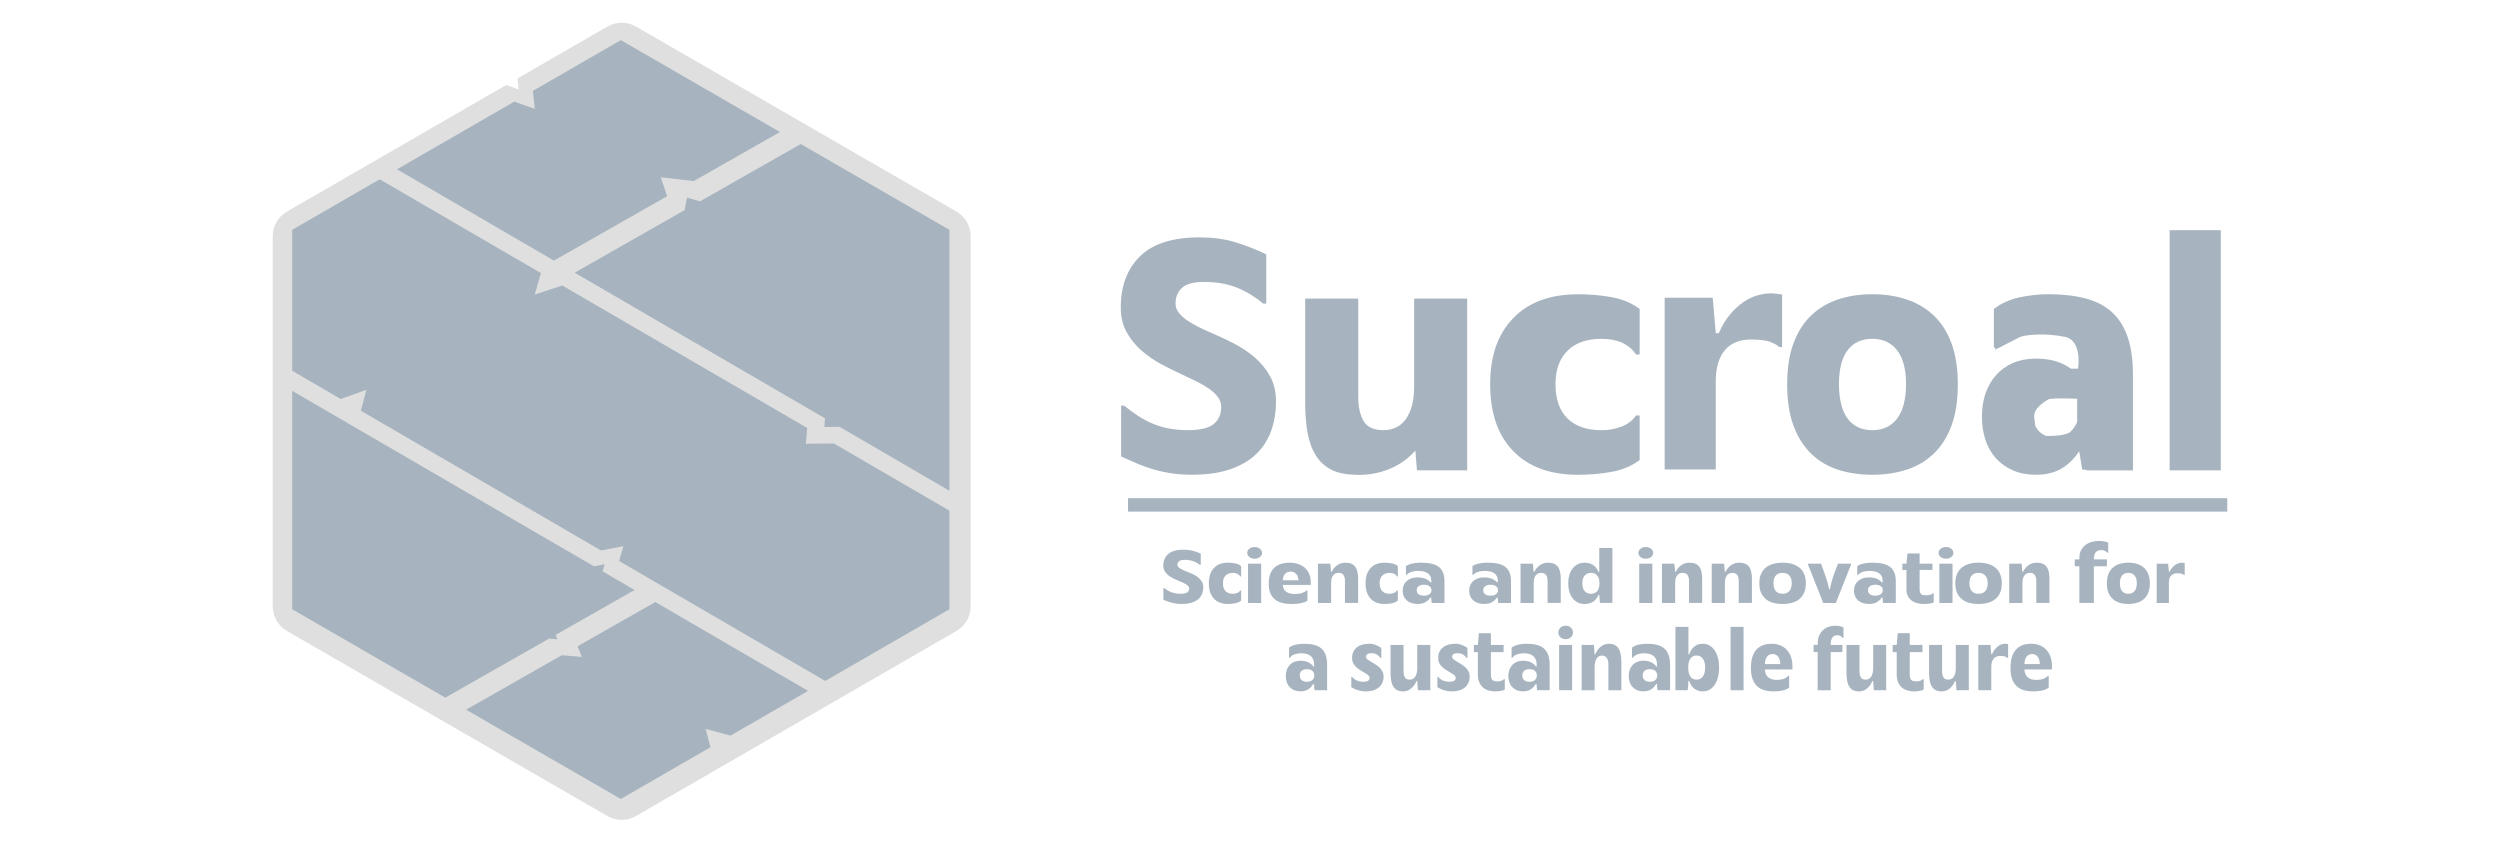 <svg width="110" height="38" viewBox="0 0 110 38" fill="none" xmlns="http://www.w3.org/2000/svg">
<g clip-path="url(#clip0_2334_31118)">
<path d="M42.084 9.309L36.091 5.85L35.176 5.321L27.982 1.167C27.594 0.944 27.117 0.944 26.728 1.167L22.77 3.452L22.824 3.938L22.272 3.74L16.661 6.979L15.899 7.42L12.627 9.309C12.238 9.533 12 9.947 12 10.394V26.679C12 27.126 12.238 27.54 12.627 27.763L18.642 31.237L19.557 31.766L26.727 35.906C27.116 36.129 27.593 36.129 27.981 35.906L32.046 33.559L32.604 33.237L36.533 30.968L37.29 30.531L42.083 27.763C42.471 27.54 42.71 27.126 42.71 26.679V10.394C42.71 9.947 42.471 9.533 42.083 9.309H42.084Z" fill="#DFDFDF"/>
<path d="M22.63 4.47L23.531 4.793L23.445 4L27.315 1.765L34.318 5.809L30.525 7.967L29.076 7.801L29.353 8.633L24.373 11.467L17.469 7.449L22.63 4.47Z" fill="#A7B4BF"/>
<path d="M12.857 26.808V17.197L13.57 17.612L14.482 18.142H14.483L26.133 24.918H26.134L26.604 24.828L26.514 25.14L27.921 25.959L24.446 27.936L24.526 28.129L24.158 28.099L19.592 30.696L12.857 26.808Z" fill="#A7B4BF"/>
<path d="M32.141 32.368L31.052 32.073L31.259 32.878L31.208 32.907L27.315 35.155L20.508 31.226L24.718 28.83L25.602 28.903L25.412 28.435L28.833 26.489L35.554 30.398L32.141 32.368Z" fill="#A7B4BF"/>
<path d="M41.773 26.808L36.311 29.961L29.596 26.055L28.684 25.524L27.241 24.684L27.428 24.032L26.445 24.221L15.879 18.073L16.102 17.221L16.121 17.151L14.992 17.557L14.338 17.175L12.857 16.314V10.112L16.706 7.889L23.607 11.903L23.801 12.015L23.528 12.962L23.674 12.914L23.676 12.913L24.738 12.561L35.518 18.831L35.458 19.524L36.69 19.512L37.957 20.249L38.869 20.779L41.773 22.468V26.808Z" fill="#A7B4BF"/>
<path d="M41.773 21.592L39.632 20.346L38.72 19.815L36.942 18.78L36.269 18.787L36.302 18.408L25.285 11.998L30.123 9.245L30.23 8.693L30.797 8.861L35.234 6.337L41.773 10.112V21.592Z" fill="#A7B4BF"/>
<path d="M51.724 13.346C51.724 13.494 51.768 13.627 51.858 13.747C51.947 13.867 52.068 13.98 52.22 14.086C52.372 14.191 52.545 14.293 52.742 14.39C52.939 14.487 53.144 14.581 53.358 14.673C53.662 14.802 53.979 14.951 54.309 15.122C54.638 15.293 54.94 15.495 55.213 15.73C55.485 15.965 55.708 16.239 55.882 16.552C56.056 16.865 56.143 17.234 56.143 17.657C56.143 18.145 56.069 18.588 55.922 18.983C55.774 19.38 55.551 19.718 55.253 19.998C54.953 20.279 54.572 20.498 54.108 20.654C53.644 20.811 53.094 20.889 52.461 20.889C52.121 20.889 51.815 20.869 51.544 20.827C51.272 20.785 51.015 20.73 50.774 20.661C50.533 20.591 50.298 20.509 50.071 20.412C49.843 20.315 49.595 20.207 49.328 20.087V17.849H49.462C49.658 18.006 49.856 18.151 50.057 18.285C50.258 18.418 50.47 18.534 50.693 18.63C50.916 18.726 51.157 18.8 51.416 18.851C51.674 18.901 51.959 18.926 52.272 18.926C52.808 18.926 53.185 18.837 53.404 18.657C53.623 18.477 53.732 18.227 53.732 17.904C53.732 17.748 53.685 17.605 53.591 17.476C53.498 17.347 53.373 17.227 53.216 17.117C53.06 17.006 52.881 16.901 52.68 16.799C52.479 16.698 52.267 16.597 52.045 16.495C51.741 16.358 51.429 16.203 51.108 16.032C50.787 15.862 50.492 15.659 50.224 15.424C49.957 15.19 49.738 14.918 49.568 14.609C49.399 14.301 49.314 13.939 49.314 13.525C49.314 12.576 49.598 11.825 50.165 11.273C50.732 10.72 51.604 10.444 52.782 10.444C53.345 10.444 53.854 10.511 54.309 10.644C54.764 10.777 55.232 10.96 55.715 11.19V13.359H55.581C55.232 13.064 54.851 12.832 54.436 12.661C54.021 12.49 53.532 12.405 52.97 12.405C52.515 12.405 52.193 12.493 52.006 12.667C51.818 12.842 51.725 13.068 51.725 13.344L51.724 13.346Z" fill="#A7B4BF"/>
<path d="M69.431 12.946C69.953 12.946 70.451 12.99 70.924 13.078C71.397 13.166 71.805 13.338 72.145 13.596V15.599H71.985C71.677 15.139 71.171 14.909 70.469 14.909C69.819 14.909 69.319 15.084 68.968 15.434C68.617 15.784 68.441 16.277 68.441 16.912C68.441 17.548 68.617 18.066 68.968 18.411C69.319 18.756 69.82 18.929 70.469 18.929C70.777 18.929 71.069 18.877 71.347 18.77C71.623 18.664 71.837 18.5 71.985 18.279H72.145V20.241C71.805 20.499 71.397 20.671 70.924 20.759C70.45 20.846 69.952 20.891 69.431 20.891C68.207 20.891 67.257 20.543 66.582 19.848C65.905 19.153 65.567 18.174 65.567 16.912C65.567 15.65 65.905 14.697 66.582 13.998C67.257 13.298 68.207 12.948 69.431 12.948V12.946Z" fill="#A7B4BF"/>
<path d="M77.972 12.906C78.177 12.925 78.297 12.938 78.333 12.948C78.369 12.957 78.395 12.962 78.413 12.962V15.27H78.279C78.217 15.196 78.09 15.122 77.898 15.048C77.706 14.974 77.422 14.938 77.047 14.938C76.539 14.938 76.152 15.097 75.889 15.414C75.626 15.732 75.494 16.186 75.494 16.775V20.657H73.245V13.1H75.36L75.494 14.661H75.629C75.834 14.163 76.141 13.747 76.552 13.41C76.963 13.074 77.436 12.906 77.972 12.906Z" fill="#A7B4BF"/>
<path d="M86.144 16.91C86.144 17.62 86.051 18.225 85.866 18.727C85.68 19.229 85.418 19.641 85.081 19.963C84.744 20.286 84.344 20.521 83.884 20.668C83.424 20.816 82.923 20.89 82.383 20.89C81.842 20.89 81.331 20.816 80.875 20.668C80.419 20.521 80.025 20.286 79.691 19.963C79.358 19.641 79.099 19.229 78.913 18.727C78.727 18.225 78.635 17.62 78.635 16.91C78.635 16.201 78.727 15.61 78.913 15.108C79.099 14.605 79.358 14.196 79.691 13.879C80.025 13.561 80.419 13.326 80.875 13.174C81.331 13.022 81.834 12.946 82.383 12.946C82.932 12.946 83.424 13.022 83.884 13.174C84.344 13.326 84.744 13.56 85.081 13.879C85.419 14.196 85.68 14.606 85.866 15.108C86.052 15.61 86.144 16.211 86.144 16.91ZM83.865 16.896C83.865 16.242 83.734 15.748 83.472 15.411C83.209 15.075 82.847 14.907 82.383 14.907C81.919 14.907 81.547 15.075 81.294 15.411C81.041 15.747 80.914 16.242 80.914 16.896C80.914 17.55 81.041 18.075 81.294 18.416C81.547 18.756 81.91 18.927 82.383 18.927C82.856 18.927 83.21 18.756 83.472 18.416C83.733 18.076 83.865 17.569 83.865 16.896Z" fill="#A7B4BF"/>
<path d="M95.465 20.696V10.127H97.715V20.696H95.465Z" fill="#A7B4BF"/>
<path d="M62.222 13.139V17.007C62.222 17.606 62.106 18.076 61.874 18.416C61.642 18.757 61.305 18.927 60.86 18.927C60.443 18.927 60.156 18.794 59.999 18.526C59.842 18.26 59.763 17.905 59.763 17.462V13.138H57.428V17.739C57.428 18.237 57.465 18.681 57.539 19.072C57.612 19.464 57.738 19.796 57.914 20.067C58.09 20.339 58.322 20.543 58.609 20.682C58.881 20.812 59.215 20.881 59.611 20.888C59.611 20.888 61.198 21.055 62.275 19.826L62.346 20.696H64.556V13.139H62.221H62.222Z" fill="#A7B4BF"/>
<path d="M93.621 14.839C93.468 14.387 93.237 14.022 92.931 13.74C92.624 13.459 92.236 13.256 91.767 13.132C91.299 13.008 90.749 12.945 90.118 12.945C89.927 12.945 89.722 12.957 89.502 12.98C89.283 13.003 89.067 13.038 88.855 13.084C88.644 13.13 88.44 13.197 88.246 13.284C88.051 13.372 87.879 13.475 87.729 13.595V15.294H87.793L87.796 15.383C87.796 15.383 88.553 15 88.828 14.853C89.103 14.705 90.087 14.656 90.862 14.823C91.639 14.991 91.432 16.22 91.432 16.22H91.118C91.013 16.144 90.901 16.078 90.782 16.021C90.447 15.86 90.046 15.779 89.582 15.779C89.2 15.779 88.862 15.844 88.567 15.973C88.273 16.102 88.024 16.281 87.821 16.511C87.617 16.742 87.464 17.011 87.36 17.319C87.256 17.628 87.205 17.966 87.205 18.334C87.205 18.702 87.256 19.044 87.36 19.357C87.464 19.669 87.617 19.939 87.821 20.165C88.024 20.39 88.273 20.567 88.567 20.696C88.862 20.825 89.2 20.89 89.582 20.89C90.062 20.89 90.47 20.78 90.801 20.558C91.07 20.379 91.299 20.143 91.486 19.854L91.619 20.662L91.82 20.674L91.822 20.697H93.85V16.484C93.85 15.839 93.773 15.291 93.62 14.839L93.621 14.839ZM89.553 18.741C89.549 18.703 89.537 18.608 89.507 18.361C89.458 17.958 89.989 17.654 90.126 17.575C90.264 17.496 91.395 17.545 91.395 17.545V18.558C91.395 18.558 91.356 18.725 91.119 18.981C90.947 19.167 90.338 19.186 90.023 19.182C89.918 19.137 89.824 19.078 89.745 19.003C89.664 18.926 89.601 18.838 89.553 18.74V18.741Z" fill="#A7B4BF"/>
<path d="M98 21.92H49.633V22.51H98V21.92Z" fill="#A7B4BF"/>
<path d="M51.807 24.849C51.807 24.883 51.818 24.913 51.842 24.941C51.865 24.969 51.896 24.994 51.935 25.018C51.974 25.042 52.018 25.066 52.069 25.088C52.12 25.11 52.172 25.131 52.227 25.153C52.306 25.182 52.387 25.217 52.472 25.256C52.557 25.295 52.634 25.341 52.705 25.394C52.775 25.448 52.833 25.511 52.877 25.583C52.922 25.655 52.945 25.738 52.945 25.835C52.945 25.947 52.926 26.048 52.888 26.138C52.849 26.229 52.793 26.306 52.715 26.37C52.638 26.434 52.54 26.485 52.42 26.521C52.3 26.556 52.159 26.574 51.996 26.574C51.909 26.574 51.83 26.569 51.76 26.56C51.69 26.55 51.624 26.537 51.562 26.521C51.499 26.506 51.439 26.487 51.38 26.465C51.322 26.442 51.258 26.418 51.189 26.39V25.878H51.224C51.274 25.913 51.325 25.947 51.377 25.977C51.429 26.008 51.484 26.034 51.541 26.057C51.599 26.079 51.66 26.096 51.727 26.107C51.794 26.119 51.867 26.125 51.947 26.125C52.085 26.125 52.182 26.105 52.239 26.064C52.295 26.023 52.323 25.965 52.323 25.891C52.323 25.856 52.311 25.823 52.287 25.794C52.263 25.764 52.231 25.737 52.19 25.712C52.15 25.686 52.104 25.662 52.052 25.639C52.001 25.616 51.946 25.593 51.889 25.57C51.81 25.538 51.73 25.503 51.648 25.464C51.565 25.425 51.489 25.378 51.42 25.325C51.351 25.272 51.295 25.209 51.251 25.138C51.208 25.068 51.185 24.985 51.185 24.89C51.185 24.674 51.258 24.502 51.404 24.375C51.55 24.248 51.775 24.186 52.078 24.186C52.223 24.186 52.353 24.201 52.471 24.232C52.588 24.262 52.709 24.304 52.833 24.356V24.852H52.798C52.708 24.785 52.61 24.731 52.503 24.692C52.396 24.653 52.27 24.634 52.125 24.634C52.008 24.634 51.925 24.654 51.877 24.693C51.829 24.733 51.805 24.785 51.805 24.848L51.807 24.849Z" fill="#A7B4BF"/>
<path d="M54.024 24.758C54.136 24.758 54.244 24.768 54.346 24.788C54.449 24.808 54.536 24.848 54.61 24.906V25.365H54.576C54.509 25.26 54.4 25.207 54.248 25.207C54.107 25.207 54 25.247 53.923 25.327C53.848 25.407 53.809 25.52 53.809 25.664C53.809 25.809 53.848 25.928 53.923 26.008C53.999 26.087 54.107 26.126 54.248 26.126C54.314 26.126 54.377 26.113 54.437 26.089C54.496 26.065 54.543 26.028 54.575 25.977H54.609V26.426C54.536 26.485 54.448 26.525 54.345 26.544C54.243 26.564 54.136 26.575 54.023 26.575C53.759 26.575 53.553 26.495 53.408 26.336C53.262 26.177 53.189 25.953 53.189 25.664C53.189 25.376 53.262 25.158 53.408 24.998C53.553 24.838 53.759 24.758 54.023 24.758H54.024Z" fill="#A7B4BF"/>
<path d="M55.206 24.069C55.296 24.069 55.372 24.094 55.435 24.145C55.498 24.195 55.53 24.257 55.53 24.328C55.53 24.399 55.498 24.46 55.435 24.509C55.372 24.559 55.296 24.584 55.206 24.584C55.116 24.584 55.036 24.559 54.973 24.509C54.91 24.459 54.878 24.399 54.878 24.328C54.878 24.257 54.91 24.195 54.973 24.145C55.036 24.094 55.114 24.069 55.206 24.069ZM54.913 26.531V24.802H55.492V26.531H54.913Z" fill="#A7B4BF"/>
<path d="M57.672 25.738H56.444C56.453 25.876 56.505 25.978 56.598 26.041C56.691 26.104 56.811 26.136 56.955 26.136C57.091 26.136 57.201 26.122 57.285 26.095C57.371 26.067 57.439 26.028 57.492 25.978H57.527V26.427C57.488 26.456 57.442 26.48 57.388 26.499C57.333 26.518 57.276 26.533 57.213 26.546C57.151 26.557 57.087 26.565 57.022 26.57C56.956 26.574 56.894 26.576 56.835 26.576C56.676 26.576 56.534 26.56 56.409 26.527C56.283 26.494 56.178 26.442 56.092 26.37C56.005 26.299 55.94 26.207 55.893 26.096C55.847 25.984 55.824 25.85 55.824 25.691C55.824 25.375 55.903 25.141 56.062 24.988C56.22 24.835 56.451 24.759 56.752 24.759C56.89 24.759 57.016 24.779 57.13 24.819C57.243 24.859 57.34 24.916 57.421 24.989C57.501 25.063 57.563 25.153 57.607 25.258C57.651 25.363 57.673 25.482 57.673 25.615V25.738L57.672 25.738ZM56.789 25.15C56.684 25.15 56.601 25.184 56.541 25.252C56.482 25.319 56.45 25.412 56.444 25.532H57.131C57.126 25.412 57.094 25.318 57.034 25.252C56.973 25.185 56.892 25.15 56.789 25.15Z" fill="#A7B4BF"/>
<path d="M59.199 24.758C59.304 24.758 59.393 24.774 59.465 24.805C59.536 24.837 59.593 24.883 59.637 24.945C59.681 25.008 59.712 25.083 59.73 25.173C59.749 25.263 59.758 25.364 59.758 25.478V26.53H59.178V25.544C59.178 25.498 59.173 25.455 59.163 25.413C59.153 25.372 59.136 25.336 59.115 25.305C59.093 25.275 59.065 25.25 59.031 25.233C58.996 25.215 58.953 25.206 58.903 25.206C58.792 25.206 58.709 25.245 58.653 25.323C58.597 25.401 58.569 25.509 58.569 25.646V26.531H57.989V24.802H58.534L58.565 25.156H58.6C58.65 25.042 58.728 24.947 58.834 24.872C58.94 24.796 59.062 24.758 59.2 24.758H59.199Z" fill="#A7B4BF"/>
<path d="M60.919 24.758C61.032 24.758 61.139 24.768 61.241 24.788C61.343 24.808 61.431 24.848 61.505 24.906V25.365H61.471C61.404 25.26 61.295 25.207 61.143 25.207C61.002 25.207 60.895 25.247 60.818 25.327C60.743 25.407 60.704 25.52 60.704 25.664C60.704 25.809 60.743 25.928 60.818 26.008C60.894 26.087 61.002 26.126 61.143 26.126C61.209 26.126 61.272 26.113 61.332 26.089C61.392 26.065 61.438 26.028 61.47 25.977H61.504V26.426C61.431 26.485 61.343 26.525 61.24 26.544C61.138 26.564 61.031 26.575 60.918 26.575C60.654 26.575 60.448 26.495 60.303 26.336C60.157 26.177 60.084 25.953 60.084 25.664C60.084 25.376 60.157 25.158 60.303 24.998C60.448 24.838 60.654 24.758 60.918 24.758H60.919Z" fill="#A7B4BF"/>
<path d="M62.522 24.758C62.696 24.758 62.849 24.772 62.979 24.801C63.109 24.829 63.216 24.875 63.301 24.939C63.387 25.003 63.45 25.088 63.493 25.191C63.535 25.294 63.557 25.419 63.557 25.567V26.531H62.995L62.971 26.291H62.936C62.878 26.38 62.804 26.449 62.712 26.5C62.621 26.55 62.508 26.575 62.374 26.575C62.269 26.575 62.175 26.56 62.094 26.531C62.012 26.501 61.943 26.46 61.886 26.409C61.831 26.357 61.788 26.296 61.758 26.224C61.73 26.152 61.716 26.075 61.716 25.99C61.716 25.906 61.73 25.828 61.758 25.758C61.787 25.688 61.83 25.626 61.886 25.573C61.943 25.521 62.012 25.48 62.094 25.45C62.175 25.42 62.269 25.405 62.374 25.405C62.503 25.405 62.614 25.424 62.707 25.46C62.8 25.498 62.878 25.552 62.943 25.623H62.978V25.57C62.978 25.481 62.963 25.408 62.932 25.35C62.901 25.292 62.859 25.246 62.806 25.212C62.752 25.179 62.691 25.155 62.62 25.141C62.549 25.128 62.471 25.121 62.389 25.121C62.29 25.121 62.195 25.135 62.104 25.163C62.014 25.192 61.944 25.235 61.895 25.295H61.861V24.907C61.903 24.879 61.95 24.856 62.004 24.835C62.058 24.815 62.114 24.8 62.173 24.789C62.231 24.779 62.291 24.771 62.352 24.765C62.414 24.76 62.47 24.757 62.523 24.757L62.522 24.758ZM62.656 26.209C62.759 26.209 62.84 26.188 62.898 26.144C62.956 26.1 62.984 26.043 62.984 25.969C62.984 25.895 62.956 25.836 62.898 25.794C62.84 25.75 62.76 25.729 62.656 25.729C62.552 25.729 62.473 25.75 62.418 25.794C62.363 25.837 62.335 25.895 62.335 25.969C62.335 26.043 62.363 26.101 62.418 26.144C62.473 26.188 62.552 26.209 62.656 26.209Z" fill="#A7B4BF"/>
<path d="M65.449 24.758C65.623 24.758 65.776 24.772 65.906 24.801C66.036 24.829 66.143 24.875 66.228 24.939C66.314 25.003 66.377 25.088 66.42 25.191C66.462 25.294 66.484 25.419 66.484 25.567V26.531H65.922L65.898 26.291H65.863C65.805 26.38 65.731 26.449 65.639 26.5C65.548 26.55 65.435 26.575 65.302 26.575C65.196 26.575 65.102 26.56 65.021 26.531C64.939 26.501 64.87 26.46 64.814 26.409C64.757 26.357 64.715 26.296 64.686 26.224C64.657 26.152 64.643 26.075 64.643 25.99C64.643 25.906 64.657 25.828 64.686 25.758C64.714 25.688 64.757 25.626 64.814 25.573C64.87 25.521 64.939 25.48 65.021 25.45C65.102 25.42 65.196 25.405 65.302 25.405C65.43 25.405 65.541 25.424 65.634 25.46C65.727 25.498 65.805 25.552 65.87 25.623H65.905V25.57C65.905 25.481 65.89 25.408 65.859 25.35C65.828 25.292 65.786 25.246 65.733 25.212C65.679 25.179 65.618 25.155 65.547 25.141C65.476 25.128 65.398 25.121 65.316 25.121C65.217 25.121 65.122 25.135 65.031 25.163C64.941 25.192 64.871 25.235 64.822 25.295H64.788V24.907C64.829 24.879 64.877 24.856 64.931 24.835C64.985 24.815 65.041 24.8 65.1 24.789C65.158 24.779 65.218 24.771 65.279 24.765C65.341 24.76 65.397 24.757 65.45 24.757L65.449 24.758ZM65.583 26.209C65.686 26.209 65.767 26.188 65.825 26.144C65.883 26.1 65.911 26.043 65.911 25.969C65.911 25.895 65.883 25.836 65.825 25.794C65.767 25.75 65.687 25.729 65.583 25.729C65.479 25.729 65.4 25.75 65.345 25.794C65.29 25.837 65.262 25.895 65.262 25.969C65.262 26.043 65.29 26.101 65.345 26.144C65.4 26.188 65.479 26.209 65.583 26.209Z" fill="#A7B4BF"/>
<path d="M68.114 24.758C68.22 24.758 68.309 24.774 68.38 24.805C68.451 24.837 68.509 24.883 68.552 24.945C68.596 25.008 68.627 25.083 68.646 25.173C68.664 25.263 68.673 25.364 68.673 25.478V26.53H68.094V25.544C68.094 25.498 68.088 25.455 68.079 25.413C68.068 25.372 68.052 25.336 68.031 25.305C68.008 25.275 67.981 25.25 67.946 25.233C67.911 25.215 67.869 25.206 67.818 25.206C67.708 25.206 67.624 25.245 67.568 25.323C67.512 25.401 67.484 25.509 67.484 25.646V26.531H66.904V24.802H67.449L67.48 25.156H67.515C67.566 25.042 67.644 24.947 67.75 24.872C67.855 24.796 67.977 24.758 68.115 24.758H68.114Z" fill="#A7B4BF"/>
<path d="M70.366 24.113H70.945V26.53H70.397C70.392 26.472 70.387 26.412 70.382 26.354C70.376 26.295 70.371 26.235 70.367 26.177H70.332C70.277 26.312 70.198 26.411 70.094 26.477C69.99 26.542 69.866 26.575 69.721 26.575C69.606 26.575 69.504 26.553 69.416 26.507C69.327 26.462 69.253 26.399 69.191 26.318C69.128 26.237 69.081 26.14 69.049 26.029C69.017 25.917 69.001 25.796 69.001 25.666C69.001 25.535 69.017 25.418 69.049 25.306C69.081 25.196 69.128 25.1 69.191 25.018C69.253 24.938 69.327 24.874 69.416 24.827C69.505 24.781 69.606 24.758 69.721 24.758C69.866 24.758 69.99 24.792 70.094 24.859C70.197 24.927 70.277 25.026 70.332 25.16H70.367V24.114L70.366 24.113ZM70.007 26.126C70.125 26.126 70.215 26.087 70.279 26.009C70.343 25.93 70.376 25.816 70.376 25.664C70.376 25.512 70.344 25.406 70.279 25.326C70.215 25.246 70.124 25.206 70.007 25.206C69.891 25.206 69.794 25.246 69.725 25.326C69.655 25.406 69.622 25.519 69.622 25.664C69.622 25.809 69.656 25.93 69.725 26.009C69.794 26.087 69.888 26.126 70.007 26.126Z" fill="#A7B4BF"/>
<path d="M72.417 24.069C72.507 24.069 72.583 24.094 72.646 24.145C72.709 24.195 72.741 24.257 72.741 24.328C72.741 24.399 72.709 24.46 72.646 24.509C72.583 24.559 72.507 24.584 72.417 24.584C72.327 24.584 72.247 24.559 72.184 24.509C72.121 24.459 72.089 24.399 72.089 24.328C72.089 24.257 72.121 24.195 72.184 24.145C72.247 24.094 72.324 24.069 72.417 24.069ZM72.124 26.531V24.802H72.703V26.531H72.124Z" fill="#A7B4BF"/>
<path d="M74.337 24.758C74.443 24.758 74.532 24.774 74.603 24.805C74.674 24.837 74.732 24.883 74.775 24.945C74.819 25.008 74.85 25.083 74.868 25.173C74.887 25.263 74.896 25.364 74.896 25.478V26.53H74.317V25.544C74.317 25.498 74.311 25.455 74.301 25.413C74.291 25.372 74.275 25.336 74.253 25.305C74.231 25.275 74.204 25.25 74.169 25.233C74.134 25.215 74.092 25.206 74.041 25.206C73.931 25.206 73.847 25.245 73.791 25.323C73.735 25.401 73.707 25.509 73.707 25.646V26.531H73.127V24.802H73.672L73.703 25.156H73.738C73.788 25.042 73.867 24.947 73.972 24.872C74.078 24.796 74.2 24.758 74.338 24.758H74.337Z" fill="#A7B4BF"/>
<path d="M76.526 24.758C76.632 24.758 76.721 24.774 76.792 24.805C76.863 24.837 76.921 24.883 76.964 24.945C77.008 25.008 77.039 25.083 77.057 25.173C77.076 25.263 77.085 25.364 77.085 25.478V26.53H76.505V25.544C76.505 25.498 76.5 25.455 76.49 25.413C76.48 25.372 76.464 25.336 76.442 25.305C76.42 25.275 76.393 25.25 76.358 25.233C76.323 25.215 76.281 25.206 76.23 25.206C76.12 25.206 76.036 25.245 75.98 25.323C75.924 25.401 75.896 25.509 75.896 25.646V26.531H75.316V24.802H75.861L75.892 25.156H75.927C75.978 25.042 76.056 24.947 76.162 24.872C76.267 24.796 76.389 24.758 76.527 24.758H76.526Z" fill="#A7B4BF"/>
<path d="M79.457 25.665C79.457 25.828 79.432 25.965 79.381 26.081C79.33 26.195 79.259 26.29 79.168 26.363C79.076 26.437 78.967 26.491 78.841 26.524C78.716 26.558 78.58 26.575 78.433 26.575C78.285 26.575 78.147 26.558 78.022 26.524C77.898 26.491 77.79 26.437 77.699 26.363C77.609 26.29 77.538 26.195 77.487 26.081C77.436 25.966 77.411 25.828 77.411 25.665C77.411 25.502 77.436 25.367 77.487 25.252C77.538 25.138 77.608 25.044 77.699 24.971C77.79 24.898 77.898 24.844 78.022 24.81C78.147 24.775 78.282 24.757 78.433 24.757C78.583 24.757 78.716 24.775 78.841 24.81C78.967 24.844 79.075 24.899 79.168 24.971C79.259 25.044 79.331 25.137 79.381 25.252C79.431 25.368 79.457 25.505 79.457 25.665ZM78.836 25.661C78.836 25.512 78.801 25.398 78.73 25.322C78.658 25.244 78.56 25.206 78.433 25.206C78.306 25.206 78.205 25.244 78.136 25.322C78.067 25.399 78.033 25.512 78.033 25.661C78.033 25.811 78.067 25.931 78.136 26.009C78.205 26.087 78.304 26.126 78.433 26.126C78.562 26.126 78.657 26.087 78.73 26.009C78.801 25.931 78.836 25.815 78.836 25.661Z" fill="#A7B4BF"/>
<path d="M81.46 24.802L80.778 26.531H80.223L79.537 24.802H80.126C80.197 24.999 80.266 25.191 80.333 25.379C80.4 25.568 80.45 25.747 80.481 25.918H80.516C80.548 25.741 80.596 25.557 80.661 25.367C80.725 25.176 80.797 24.988 80.875 24.802H81.461H81.46Z" fill="#A7B4BF"/>
<path d="M82.38 24.758C82.554 24.758 82.707 24.772 82.837 24.801C82.967 24.829 83.074 24.875 83.159 24.939C83.245 25.003 83.308 25.088 83.35 25.191C83.393 25.294 83.415 25.419 83.415 25.567V26.531H82.853L82.829 26.291H82.794C82.736 26.38 82.662 26.449 82.57 26.5C82.479 26.55 82.366 26.575 82.232 26.575C82.127 26.575 82.033 26.56 81.951 26.531C81.87 26.501 81.801 26.46 81.744 26.409C81.688 26.357 81.646 26.296 81.616 26.224C81.588 26.152 81.574 26.075 81.574 25.99C81.574 25.906 81.588 25.828 81.616 25.758C81.645 25.688 81.688 25.626 81.744 25.573C81.8 25.521 81.87 25.48 81.951 25.45C82.033 25.42 82.127 25.405 82.232 25.405C82.361 25.405 82.472 25.424 82.565 25.46C82.658 25.498 82.736 25.552 82.801 25.623H82.836V25.57C82.836 25.481 82.821 25.408 82.79 25.35C82.759 25.292 82.717 25.246 82.663 25.212C82.61 25.179 82.549 25.155 82.478 25.141C82.407 25.128 82.329 25.121 82.247 25.121C82.148 25.121 82.053 25.135 81.962 25.163C81.871 25.192 81.802 25.235 81.753 25.295H81.719V24.907C81.76 24.879 81.808 24.856 81.862 24.835C81.916 24.815 81.972 24.8 82.031 24.789C82.089 24.779 82.149 24.771 82.21 24.765C82.272 24.76 82.328 24.757 82.381 24.757L82.38 24.758ZM82.514 26.209C82.617 26.209 82.698 26.188 82.756 26.144C82.814 26.1 82.842 26.043 82.842 25.969C82.842 25.895 82.814 25.836 82.756 25.794C82.698 25.75 82.618 25.729 82.514 25.729C82.41 25.729 82.331 25.75 82.276 25.794C82.221 25.837 82.193 25.895 82.193 25.969C82.193 26.043 82.221 26.101 82.276 26.144C82.331 26.188 82.41 26.209 82.514 26.209Z" fill="#A7B4BF"/>
<path d="M84.463 25.912C84.463 25.969 84.468 26.016 84.478 26.052C84.488 26.09 84.506 26.118 84.531 26.139C84.556 26.161 84.589 26.175 84.63 26.182C84.67 26.189 84.721 26.193 84.783 26.193C84.841 26.193 84.891 26.185 84.935 26.169C84.979 26.153 85.017 26.132 85.049 26.107H85.084V26.509C85.038 26.528 84.977 26.544 84.903 26.556C84.828 26.569 84.744 26.575 84.653 26.575C84.561 26.575 84.465 26.564 84.374 26.543C84.282 26.522 84.199 26.486 84.127 26.435C84.055 26.385 83.997 26.318 83.951 26.236C83.907 26.154 83.884 26.052 83.884 25.93V25.076H83.704V24.802H83.884L83.928 24.353H84.463V24.802H85.028V25.076H84.463V25.911V25.912Z" fill="#A7B4BF"/>
<path d="M85.624 24.069C85.714 24.069 85.791 24.094 85.854 24.145C85.917 24.195 85.949 24.257 85.949 24.328C85.949 24.399 85.917 24.46 85.854 24.509C85.791 24.559 85.714 24.584 85.624 24.584C85.535 24.584 85.455 24.559 85.391 24.509C85.328 24.459 85.296 24.399 85.296 24.328C85.296 24.257 85.328 24.195 85.391 24.145C85.455 24.094 85.532 24.069 85.624 24.069ZM85.331 26.531V24.802H85.911V26.531H85.331Z" fill="#A7B4BF"/>
<path d="M88.079 25.665C88.079 25.828 88.054 25.965 88.004 26.081C87.953 26.195 87.882 26.29 87.79 26.363C87.699 26.437 87.589 26.491 87.464 26.524C87.339 26.558 87.203 26.575 87.055 26.575C86.908 26.575 86.769 26.558 86.645 26.524C86.52 26.491 86.413 26.437 86.322 26.363C86.231 26.29 86.16 26.195 86.109 26.081C86.059 25.966 86.034 25.828 86.034 25.665C86.034 25.502 86.059 25.367 86.109 25.252C86.16 25.138 86.23 25.044 86.322 24.971C86.413 24.898 86.52 24.844 86.645 24.81C86.769 24.775 86.905 24.757 87.055 24.757C87.205 24.757 87.339 24.775 87.464 24.81C87.589 24.844 87.698 24.899 87.79 24.971C87.882 25.044 87.954 25.137 88.004 25.252C88.053 25.368 88.079 25.505 88.079 25.665ZM87.459 25.661C87.459 25.512 87.423 25.398 87.352 25.322C87.281 25.244 87.182 25.206 87.055 25.206C86.928 25.206 86.828 25.244 86.758 25.322C86.689 25.399 86.655 25.512 86.655 25.661C86.655 25.811 86.69 25.931 86.758 26.009C86.828 26.087 86.926 26.126 87.055 26.126C87.184 26.126 87.28 26.087 87.352 26.009C87.423 25.931 87.459 25.815 87.459 25.661Z" fill="#A7B4BF"/>
<path d="M89.617 24.758C89.723 24.758 89.812 24.774 89.883 24.805C89.954 24.837 90.012 24.883 90.055 24.945C90.099 25.008 90.13 25.083 90.148 25.173C90.167 25.263 90.176 25.364 90.176 25.478V26.53H89.597V25.544C89.597 25.498 89.591 25.455 89.581 25.413C89.571 25.372 89.555 25.336 89.533 25.305C89.511 25.275 89.484 25.25 89.449 25.233C89.414 25.215 89.372 25.206 89.321 25.206C89.211 25.206 89.127 25.245 89.071 25.323C89.015 25.401 88.987 25.509 88.987 25.646V26.531H88.407V24.802H88.952L88.983 25.156H89.018C89.069 25.042 89.147 24.947 89.252 24.872C89.358 24.796 89.48 24.758 89.618 24.758H89.617Z" fill="#A7B4BF"/>
<path d="M92.761 24.32H92.723C92.69 24.287 92.653 24.259 92.614 24.237C92.575 24.215 92.523 24.204 92.46 24.204C92.347 24.204 92.263 24.237 92.21 24.302C92.156 24.368 92.13 24.472 92.13 24.614H92.704V24.915H92.13V26.53H91.492V24.915H91.29V24.614H91.492V24.565C91.492 24.43 91.516 24.314 91.565 24.217C91.615 24.12 91.679 24.041 91.759 23.98C91.839 23.92 91.93 23.874 92.031 23.845C92.132 23.816 92.235 23.802 92.339 23.802C92.443 23.802 92.523 23.808 92.588 23.821C92.652 23.834 92.71 23.852 92.761 23.875V24.321V24.32Z" fill="#A7B4BF"/>
<path d="M94.593 25.665C94.593 25.828 94.57 25.965 94.522 26.081C94.475 26.195 94.41 26.29 94.325 26.363C94.24 26.437 94.139 26.491 94.024 26.524C93.908 26.558 93.782 26.575 93.646 26.575C93.51 26.575 93.381 26.558 93.267 26.524C93.152 26.491 93.052 26.437 92.969 26.363C92.884 26.29 92.82 26.195 92.772 26.081C92.725 25.966 92.702 25.828 92.702 25.665C92.702 25.502 92.725 25.367 92.772 25.252C92.82 25.138 92.884 25.044 92.969 24.971C93.052 24.898 93.152 24.844 93.267 24.81C93.381 24.775 93.507 24.757 93.646 24.757C93.785 24.757 93.908 24.775 94.024 24.81C94.139 24.844 94.24 24.899 94.325 24.971C94.41 25.044 94.476 25.137 94.522 25.252C94.57 25.367 94.593 25.505 94.593 25.665ZM94.019 25.661C94.019 25.512 93.986 25.398 93.92 25.322C93.854 25.244 93.763 25.206 93.645 25.206C93.528 25.206 93.435 25.244 93.371 25.322C93.308 25.399 93.275 25.512 93.275 25.661C93.275 25.811 93.308 25.931 93.371 26.009C93.435 26.087 93.527 26.126 93.645 26.126C93.763 26.126 93.853 26.087 93.92 26.009C93.986 25.931 94.019 25.815 94.019 25.661Z" fill="#A7B4BF"/>
<path d="M96.021 24.758C96.07 24.762 96.099 24.765 96.108 24.768C96.116 24.769 96.123 24.771 96.126 24.771V25.299H96.094C96.079 25.282 96.049 25.265 96.004 25.248C95.958 25.232 95.891 25.224 95.801 25.224C95.68 25.224 95.588 25.26 95.525 25.333C95.462 25.406 95.431 25.51 95.431 25.644V26.532H94.895V24.803H95.399L95.431 25.16H95.463C95.512 25.047 95.585 24.952 95.683 24.874C95.781 24.797 95.893 24.759 96.021 24.759L96.021 24.758Z" fill="#A7B4BF"/>
<path d="M57.372 28.325C57.545 28.325 57.695 28.341 57.824 28.374C57.952 28.407 58.058 28.46 58.142 28.534C58.226 28.608 58.289 28.704 58.331 28.824C58.373 28.943 58.394 29.088 58.394 29.257V30.369H57.839L57.815 30.092H57.781C57.724 30.194 57.651 30.274 57.56 30.333C57.469 30.392 57.358 30.42 57.226 30.42C57.121 30.42 57.028 30.403 56.948 30.369C56.867 30.335 56.8 30.288 56.744 30.229C56.688 30.169 56.646 30.098 56.618 30.015C56.589 29.933 56.575 29.843 56.575 29.745C56.575 29.648 56.589 29.559 56.618 29.478C56.646 29.396 56.688 29.326 56.744 29.265C56.8 29.204 56.867 29.156 56.948 29.122C57.029 29.088 57.122 29.072 57.226 29.072C57.353 29.072 57.462 29.093 57.554 29.136C57.647 29.178 57.724 29.241 57.788 29.323H57.822V29.261C57.822 29.159 57.807 29.074 57.776 29.008C57.745 28.941 57.704 28.888 57.651 28.849C57.599 28.81 57.538 28.784 57.467 28.768C57.397 28.752 57.321 28.744 57.239 28.744C57.141 28.744 57.048 28.76 56.958 28.793C56.868 28.825 56.8 28.876 56.752 28.944H56.718V28.496C56.759 28.464 56.806 28.437 56.859 28.414C56.913 28.391 56.969 28.373 57.026 28.361C57.084 28.349 57.144 28.34 57.203 28.334C57.264 28.328 57.32 28.325 57.372 28.325ZM57.505 29.998C57.607 29.998 57.686 29.973 57.743 29.923C57.8 29.873 57.828 29.806 57.828 29.72C57.828 29.635 57.8 29.568 57.743 29.518C57.686 29.468 57.607 29.443 57.505 29.443C57.403 29.443 57.324 29.468 57.27 29.518C57.216 29.568 57.188 29.635 57.188 29.72C57.188 29.806 57.216 29.873 57.27 29.923C57.324 29.973 57.403 29.998 57.505 29.998Z" fill="#A7B4BF"/>
<path d="M60.878 29.765C60.878 29.88 60.856 29.977 60.815 30.06C60.773 30.143 60.716 30.211 60.646 30.265C60.576 30.318 60.493 30.358 60.399 30.383C60.304 30.409 60.205 30.421 60.101 30.421C60.022 30.421 59.951 30.416 59.889 30.405C59.828 30.394 59.772 30.38 59.721 30.363C59.669 30.346 59.623 30.326 59.581 30.303C59.539 30.28 59.497 30.258 59.456 30.235V29.784H59.49C59.54 29.844 59.606 29.895 59.688 29.935C59.769 29.975 59.871 29.995 59.991 29.995C60.02 29.995 60.051 29.994 60.084 29.99C60.117 29.986 60.146 29.978 60.173 29.966C60.199 29.953 60.221 29.937 60.238 29.913C60.255 29.89 60.264 29.861 60.264 29.825C60.264 29.778 60.237 29.736 60.184 29.695C60.13 29.654 60.065 29.613 59.988 29.569C59.931 29.538 59.873 29.502 59.814 29.463C59.755 29.424 59.702 29.381 59.654 29.333C59.606 29.285 59.567 29.232 59.536 29.17C59.506 29.109 59.49 29.039 59.49 28.959C59.49 28.849 59.51 28.754 59.55 28.674C59.59 28.594 59.644 28.528 59.713 28.475C59.783 28.423 59.864 28.385 59.955 28.361C60.048 28.337 60.145 28.324 60.247 28.324C60.349 28.324 60.442 28.343 60.533 28.379C60.624 28.416 60.705 28.458 60.778 28.507V28.948H60.745C60.692 28.881 60.635 28.828 60.574 28.794C60.513 28.758 60.432 28.741 60.332 28.741C60.307 28.741 60.281 28.744 60.254 28.748C60.226 28.753 60.201 28.762 60.179 28.776C60.156 28.789 60.138 28.805 60.125 28.825C60.112 28.844 60.105 28.868 60.105 28.898C60.105 28.941 60.131 28.983 60.184 29.024C60.238 29.065 60.301 29.105 60.374 29.145C60.428 29.177 60.486 29.212 60.546 29.251C60.607 29.29 60.661 29.334 60.71 29.383C60.759 29.432 60.799 29.488 60.831 29.551C60.863 29.614 60.879 29.686 60.879 29.766L60.878 29.765Z" fill="#A7B4BF"/>
<path d="M61.736 30.422C61.631 30.422 61.544 30.403 61.474 30.367C61.404 30.33 61.347 30.276 61.303 30.204C61.26 30.132 61.23 30.045 61.211 29.942C61.193 29.839 61.183 29.721 61.183 29.59V28.376H61.756V29.517C61.756 29.634 61.775 29.728 61.813 29.798C61.852 29.868 61.923 29.904 62.025 29.904C62.134 29.904 62.217 29.858 62.274 29.769C62.331 29.679 62.359 29.554 62.359 29.397V28.377H62.932V30.37H62.389L62.358 29.966H62.325C62.272 30.097 62.195 30.206 62.093 30.292C61.99 30.378 61.871 30.422 61.735 30.422H61.736Z" fill="#A7B4BF"/>
<path d="M64.666 29.765C64.666 29.88 64.645 29.977 64.603 30.06C64.561 30.143 64.504 30.211 64.434 30.265C64.364 30.318 64.281 30.358 64.187 30.383C64.093 30.409 63.993 30.421 63.889 30.421C63.81 30.421 63.739 30.416 63.678 30.405C63.616 30.394 63.56 30.38 63.509 30.363C63.457 30.346 63.411 30.326 63.369 30.303C63.328 30.28 63.286 30.258 63.245 30.235V29.784H63.279C63.328 29.844 63.394 29.895 63.476 29.935C63.558 29.975 63.659 29.995 63.779 29.995C63.808 29.995 63.84 29.994 63.872 29.99C63.905 29.986 63.935 29.978 63.961 29.966C63.987 29.953 64.009 29.937 64.026 29.913C64.043 29.89 64.052 29.861 64.052 29.825C64.052 29.778 64.025 29.736 63.972 29.695C63.919 29.654 63.853 29.613 63.776 29.569C63.719 29.538 63.662 29.502 63.602 29.463C63.544 29.424 63.49 29.381 63.442 29.333C63.394 29.285 63.355 29.232 63.325 29.17C63.295 29.109 63.279 29.039 63.279 28.959C63.279 28.849 63.298 28.754 63.338 28.674C63.378 28.594 63.432 28.528 63.502 28.475C63.571 28.423 63.652 28.385 63.743 28.361C63.836 28.337 63.933 28.324 64.035 28.324C64.137 28.324 64.231 28.343 64.321 28.379C64.412 28.416 64.494 28.458 64.567 28.507V28.948H64.533C64.48 28.881 64.424 28.828 64.362 28.794C64.301 28.758 64.22 28.741 64.12 28.741C64.096 28.741 64.069 28.744 64.042 28.748C64.015 28.753 63.99 28.762 63.968 28.776C63.944 28.789 63.927 28.805 63.913 28.825C63.9 28.844 63.893 28.868 63.893 28.898C63.893 28.941 63.919 28.983 63.973 29.024C64.026 29.065 64.089 29.105 64.162 29.145C64.216 29.177 64.274 29.212 64.335 29.251C64.395 29.29 64.449 29.334 64.498 29.383C64.547 29.432 64.587 29.488 64.619 29.551C64.651 29.614 64.667 29.686 64.667 29.766L64.666 29.765Z" fill="#A7B4BF"/>
<path d="M65.599 29.656C65.599 29.721 65.605 29.776 65.615 29.818C65.625 29.861 65.642 29.894 65.667 29.919C65.692 29.943 65.724 29.96 65.764 29.968C65.804 29.977 65.855 29.98 65.916 29.98C65.973 29.98 66.022 29.971 66.066 29.953C66.11 29.934 66.147 29.911 66.178 29.881H66.212V30.345C66.166 30.367 66.107 30.384 66.033 30.4C65.959 30.414 65.877 30.422 65.786 30.422C65.695 30.422 65.601 30.409 65.51 30.385C65.42 30.361 65.338 30.32 65.267 30.262C65.196 30.204 65.137 30.127 65.094 30.032C65.049 29.937 65.027 29.82 65.027 29.679V28.695H64.85V28.377H65.027L65.071 27.86H65.599V28.377H66.159V28.695H65.599V29.657V29.656Z" fill="#A7B4BF"/>
<path d="M67.164 28.325C67.336 28.325 67.486 28.341 67.615 28.374C67.743 28.407 67.85 28.46 67.933 28.534C68.017 28.608 68.08 28.704 68.123 28.824C68.165 28.943 68.186 29.088 68.186 29.257V30.369H67.63L67.606 30.092H67.573C67.516 30.194 67.442 30.274 67.351 30.333C67.261 30.392 67.15 30.42 67.017 30.42C66.912 30.42 66.82 30.403 66.74 30.369C66.659 30.335 66.591 30.288 66.535 30.229C66.479 30.169 66.438 30.098 66.409 30.015C66.381 29.933 66.367 29.843 66.367 29.745C66.367 29.648 66.381 29.559 66.409 29.478C66.438 29.396 66.479 29.326 66.535 29.265C66.591 29.204 66.659 29.156 66.74 29.122C66.821 29.088 66.913 29.072 67.017 29.072C67.144 29.072 67.254 29.093 67.346 29.136C67.438 29.178 67.516 29.241 67.58 29.323H67.614V29.261C67.614 29.159 67.598 29.074 67.567 29.008C67.536 28.941 67.495 28.888 67.443 28.849C67.39 28.81 67.329 28.784 67.259 28.768C67.189 28.752 67.112 28.744 67.03 28.744C66.933 28.744 66.839 28.76 66.75 28.793C66.66 28.825 66.591 28.876 66.543 28.944H66.51V28.496C66.55 28.464 66.598 28.437 66.651 28.414C66.704 28.391 66.76 28.373 66.818 28.361C66.876 28.349 66.935 28.34 66.995 28.334C67.055 28.328 67.111 28.325 67.164 28.325ZM67.296 29.998C67.398 29.998 67.478 29.973 67.534 29.923C67.591 29.873 67.62 29.806 67.62 29.72C67.62 29.635 67.591 29.568 67.534 29.518C67.478 29.468 67.398 29.443 67.296 29.443C67.194 29.443 67.116 29.468 67.061 29.518C67.007 29.568 66.98 29.635 66.98 29.72C66.98 29.806 67.007 29.873 67.061 29.923C67.116 29.973 67.194 29.998 67.296 29.998Z" fill="#A7B4BF"/>
<path d="M68.891 27.53C68.98 27.53 69.055 27.56 69.117 27.618C69.18 27.676 69.211 27.747 69.211 27.829C69.211 27.912 69.18 27.982 69.117 28.039C69.055 28.096 68.98 28.124 68.891 28.124C68.802 28.124 68.724 28.096 68.66 28.039C68.598 27.982 68.567 27.912 68.567 27.829C68.567 27.747 68.598 27.676 68.66 27.618C68.723 27.559 68.799 27.53 68.891 27.53ZM68.601 30.37V28.377H69.173V30.37H68.601Z" fill="#A7B4BF"/>
<path d="M70.788 28.325C70.893 28.325 70.98 28.344 71.05 28.38C71.121 28.416 71.178 28.471 71.221 28.543C71.265 28.615 71.295 28.702 71.314 28.805C71.331 28.908 71.341 29.025 71.341 29.157V30.371H70.769V29.234C70.769 29.181 70.763 29.13 70.754 29.083C70.743 29.036 70.728 28.994 70.706 28.96C70.684 28.924 70.656 28.896 70.622 28.876C70.588 28.856 70.546 28.845 70.496 28.845C70.386 28.845 70.305 28.89 70.249 28.98C70.193 29.07 70.165 29.194 70.165 29.352V30.372H69.593V28.378H70.131L70.162 28.786H70.195C70.245 28.655 70.323 28.545 70.427 28.458C70.531 28.371 70.652 28.327 70.788 28.327V28.325Z" fill="#A7B4BF"/>
<path d="M72.461 28.325C72.634 28.325 72.784 28.341 72.913 28.374C73.041 28.407 73.148 28.46 73.231 28.534C73.315 28.608 73.378 28.704 73.42 28.824C73.462 28.943 73.484 29.088 73.484 29.257V30.369H72.928L72.904 30.092H72.87C72.813 30.194 72.74 30.274 72.649 30.333C72.558 30.392 72.447 30.42 72.315 30.42C72.21 30.42 72.117 30.403 72.037 30.369C71.957 30.335 71.889 30.288 71.833 30.229C71.777 30.169 71.735 30.098 71.707 30.015C71.678 29.933 71.664 29.843 71.664 29.745C71.664 29.648 71.678 29.559 71.707 29.478C71.735 29.396 71.777 29.326 71.833 29.265C71.889 29.204 71.957 29.156 72.037 29.122C72.118 29.088 72.211 29.072 72.315 29.072C72.442 29.072 72.551 29.093 72.644 29.136C72.736 29.178 72.813 29.241 72.877 29.323H72.911V29.261C72.911 29.159 72.896 29.074 72.865 29.008C72.834 28.941 72.793 28.888 72.74 28.849C72.688 28.81 72.627 28.784 72.556 28.768C72.486 28.752 72.41 28.744 72.328 28.744C72.23 28.744 72.137 28.76 72.047 28.793C71.957 28.825 71.889 28.876 71.841 28.944H71.807V28.496C71.848 28.464 71.895 28.437 71.948 28.414C72.002 28.391 72.058 28.373 72.116 28.361C72.173 28.349 72.233 28.34 72.293 28.334C72.353 28.328 72.409 28.325 72.461 28.325ZM72.594 29.998C72.696 29.998 72.775 29.973 72.832 29.923C72.889 29.873 72.917 29.806 72.917 29.72C72.917 29.635 72.889 29.568 72.832 29.518C72.775 29.468 72.696 29.443 72.594 29.443C72.492 29.443 72.413 29.468 72.359 29.518C72.305 29.568 72.277 29.635 72.277 29.72C72.277 29.806 72.305 29.873 72.359 29.923C72.413 29.973 72.492 29.998 72.594 29.998Z" fill="#A7B4BF"/>
<path d="M74.291 28.788H74.325C74.379 28.635 74.457 28.52 74.56 28.442C74.662 28.363 74.784 28.325 74.928 28.325C75.039 28.325 75.139 28.352 75.227 28.405C75.316 28.458 75.391 28.532 75.452 28.625C75.513 28.719 75.56 28.83 75.592 28.957C75.624 29.085 75.64 29.223 75.64 29.371C75.64 29.52 75.624 29.662 75.592 29.791C75.56 29.92 75.513 30.031 75.452 30.124C75.391 30.217 75.316 30.29 75.227 30.343C75.138 30.395 75.039 30.421 74.928 30.421C74.784 30.421 74.662 30.384 74.56 30.308C74.457 30.233 74.379 30.117 74.325 29.961H74.291L74.26 30.369H73.719V27.581H74.291V28.787V28.788ZM74.646 29.904C74.764 29.904 74.857 29.858 74.925 29.768C74.993 29.679 75.027 29.546 75.027 29.371C75.027 29.196 74.993 29.073 74.925 28.981C74.856 28.889 74.764 28.842 74.646 28.842C74.528 28.842 74.441 28.889 74.376 28.981C74.312 29.073 74.281 29.203 74.281 29.371C74.281 29.539 74.313 29.679 74.376 29.768C74.44 29.858 74.529 29.904 74.646 29.904Z" fill="#A7B4BF"/>
<path d="M76.145 30.37V27.582H76.717V30.37H76.145Z" fill="#A7B4BF"/>
<path d="M78.867 29.456H77.654C77.663 29.616 77.713 29.733 77.806 29.806C77.898 29.879 78.016 29.915 78.159 29.915C78.293 29.915 78.401 29.899 78.486 29.868C78.569 29.836 78.638 29.792 78.69 29.733H78.724V30.25C78.686 30.284 78.64 30.312 78.586 30.334C78.533 30.355 78.475 30.373 78.414 30.386C78.353 30.399 78.289 30.408 78.225 30.414C78.16 30.419 78.097 30.421 78.039 30.421C77.882 30.421 77.742 30.402 77.618 30.364C77.495 30.327 77.39 30.266 77.305 30.183C77.219 30.101 77.154 29.995 77.109 29.866C77.064 29.737 77.04 29.582 77.04 29.4C77.04 29.035 77.119 28.765 77.275 28.589C77.432 28.413 77.659 28.325 77.957 28.325C78.093 28.325 78.217 28.348 78.33 28.394C78.443 28.441 78.538 28.506 78.618 28.591C78.697 28.676 78.759 28.779 78.802 28.901C78.846 29.023 78.867 29.16 78.867 29.312V29.455V29.456ZM77.995 28.777C77.89 28.777 77.808 28.817 77.75 28.894C77.691 28.972 77.659 29.08 77.655 29.218H78.333C78.329 29.08 78.296 28.972 78.238 28.894C78.179 28.817 78.098 28.777 77.996 28.777H77.995Z" fill="#A7B4BF"/>
<path d="M81.115 28.07H81.082C81.052 28.036 81.019 28.008 80.985 27.985C80.949 27.962 80.904 27.95 80.847 27.95C80.745 27.95 80.67 27.984 80.622 28.052C80.574 28.121 80.551 28.228 80.551 28.377H81.066V28.69H80.551V30.371H79.978V28.69H79.798V28.377H79.978V28.326C79.978 28.185 80.001 28.064 80.045 27.963C80.09 27.863 80.147 27.78 80.219 27.717C80.29 27.654 80.371 27.607 80.462 27.577C80.553 27.546 80.645 27.531 80.738 27.531C80.83 27.531 80.903 27.538 80.961 27.552C81.019 27.565 81.07 27.584 81.115 27.609V28.072V28.07Z" fill="#A7B4BF"/>
<path d="M81.797 30.422C81.692 30.422 81.605 30.403 81.534 30.367C81.464 30.33 81.407 30.276 81.364 30.204C81.32 30.132 81.29 30.045 81.272 29.942C81.254 29.839 81.244 29.721 81.244 29.59V28.376H81.816V29.517C81.816 29.634 81.836 29.728 81.874 29.798C81.912 29.868 81.983 29.904 82.086 29.904C82.195 29.904 82.278 29.858 82.335 29.769C82.391 29.679 82.42 29.554 82.42 29.397V28.377H82.992V30.37H82.45L82.419 29.966H82.385C82.333 30.097 82.255 30.206 82.153 30.292C82.051 30.378 81.932 30.422 81.796 30.422H81.797Z" fill="#A7B4BF"/>
<path d="M84.029 29.656C84.029 29.721 84.034 29.776 84.044 29.818C84.055 29.861 84.072 29.894 84.096 29.919C84.121 29.943 84.153 29.96 84.193 29.968C84.233 29.977 84.284 29.98 84.345 29.98C84.402 29.98 84.452 29.971 84.496 29.953C84.539 29.934 84.576 29.911 84.608 29.881H84.641V30.345C84.596 30.367 84.536 30.384 84.463 30.4C84.389 30.414 84.306 30.422 84.216 30.422C84.125 30.422 84.031 30.409 83.94 30.385C83.849 30.361 83.767 30.32 83.696 30.262C83.625 30.204 83.567 30.127 83.523 30.032C83.479 29.937 83.456 29.82 83.456 29.679V28.695H83.279V28.377H83.456L83.501 27.86H84.029V28.377H84.588V28.695H84.029V29.657V29.656Z" fill="#A7B4BF"/>
<path d="M85.432 30.422C85.327 30.422 85.24 30.403 85.17 30.367C85.1 30.33 85.043 30.276 84.999 30.204C84.956 30.132 84.926 30.045 84.907 29.942C84.889 29.839 84.879 29.721 84.879 29.59V28.376H85.452V29.517C85.452 29.634 85.471 29.728 85.51 29.798C85.548 29.868 85.619 29.904 85.721 29.904C85.831 29.904 85.913 29.858 85.97 29.769C86.027 29.679 86.055 29.554 86.055 29.397V28.377H86.628V30.37H86.086L86.055 29.966H86.021C85.968 30.097 85.891 30.206 85.789 30.292C85.686 30.378 85.567 30.422 85.431 30.422H85.432Z" fill="#A7B4BF"/>
<path d="M88.246 28.325C88.299 28.33 88.329 28.334 88.338 28.336C88.347 28.338 88.354 28.339 88.358 28.339V28.948H88.325C88.308 28.929 88.276 28.909 88.228 28.89C88.179 28.87 88.107 28.86 88.012 28.86C87.882 28.86 87.784 28.902 87.717 28.986C87.65 29.07 87.616 29.19 87.616 29.346V30.369H87.044V28.376H87.582L87.616 28.787H87.65C87.702 28.656 87.781 28.546 87.885 28.457C87.989 28.369 88.109 28.324 88.245 28.324L88.246 28.325Z" fill="#A7B4BF"/>
<path d="M90.287 29.456H89.074C89.083 29.616 89.134 29.733 89.226 29.806C89.318 29.879 89.436 29.915 89.579 29.915C89.713 29.915 89.822 29.899 89.906 29.868C89.99 29.836 90.058 29.792 90.11 29.733H90.144V30.25C90.106 30.284 90.06 30.312 90.006 30.334C89.953 30.355 89.895 30.373 89.834 30.386C89.773 30.399 89.71 30.408 89.645 30.414C89.58 30.419 89.517 30.421 89.459 30.421C89.302 30.421 89.162 30.402 89.038 30.364C88.915 30.327 88.81 30.266 88.725 30.183C88.639 30.101 88.575 29.995 88.529 29.866C88.484 29.737 88.461 29.582 88.461 29.4C88.461 29.035 88.539 28.765 88.695 28.589C88.852 28.413 89.079 28.325 89.377 28.325C89.513 28.325 89.638 28.348 89.75 28.394C89.863 28.441 89.958 28.506 90.038 28.591C90.118 28.676 90.179 28.779 90.222 28.901C90.266 29.023 90.287 29.16 90.287 29.312V29.455V29.456ZM89.415 28.777C89.31 28.777 89.229 28.817 89.17 28.894C89.111 28.972 89.079 29.08 89.075 29.218H89.753C89.749 29.08 89.717 28.972 89.658 28.894C89.599 28.817 89.518 28.777 89.416 28.777H89.415Z" fill="#A7B4BF"/>
</g>
<defs>
<clipPath id="clip0_2334_31118">
<rect width="86" height="35.073" fill="white" transform="translate(12 1)"/>
</clipPath>
</defs>
</svg>
